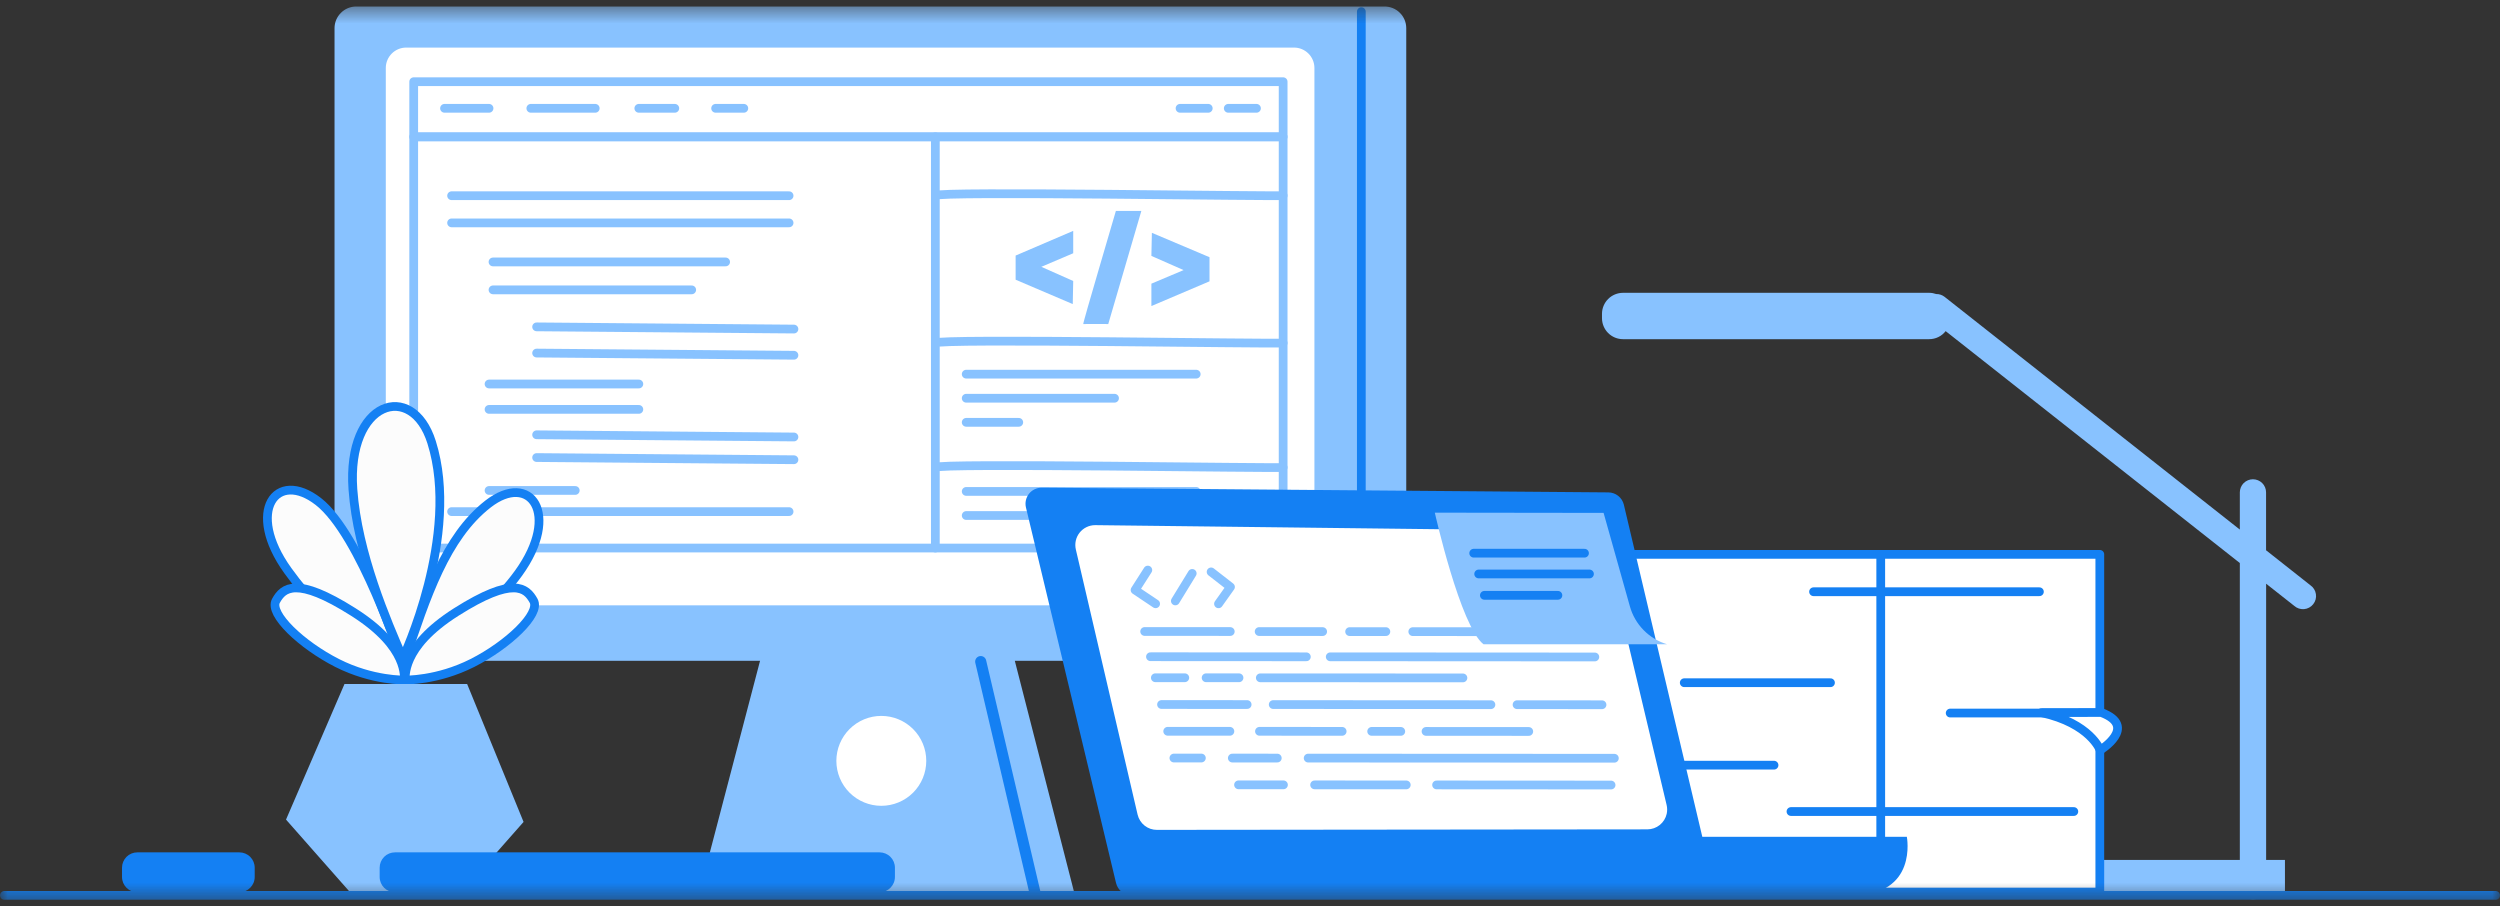 <svg width="160" height="58" viewBox="0 0 160 58" fill="none" xmlns="http://www.w3.org/2000/svg">
<rect x="0" y="0" width="160" height="58" fill="#333333" stroke="none"/>
<mask id="mask0_696_21194" style="mask-type:luminance" maskUnits="userSpaceOnUse" x="0" y="0" width="160" height="58">
<path d="M0 0.416H160V57.584H0V0.416Z" fill="white"/>
</mask>
<g mask="url(#mask0_696_21194)">
<path d="M147.866 37.457L145.028 35.217V31.513C145.029 31.403 145.007 31.294 144.965 31.192C144.923 31.089 144.861 30.997 144.783 30.919C144.705 30.841 144.612 30.779 144.51 30.737C144.408 30.695 144.299 30.673 144.188 30.673C144.078 30.673 143.969 30.695 143.867 30.737C143.765 30.779 143.672 30.841 143.594 30.919C143.516 30.997 143.455 31.09 143.413 31.192C143.371 31.294 143.349 31.403 143.349 31.513V33.893L124.454 18.998C124.301 18.878 124.111 18.814 123.916 18.818C123.772 18.767 123.619 18.74 123.465 18.74H103.872C103.516 18.741 103.174 18.882 102.922 19.134C102.67 19.386 102.528 19.727 102.527 20.083V20.363C102.528 20.72 102.669 21.062 102.922 21.314C103.174 21.566 103.516 21.707 103.872 21.707H123.465C123.669 21.707 123.87 21.661 124.053 21.572C124.237 21.483 124.397 21.353 124.522 21.192L143.349 36.034V55.037H127.431V57.304H143.59C143.669 57.384 143.762 57.448 143.865 57.492C144.075 57.579 144.31 57.579 144.519 57.492C144.622 57.448 144.716 57.384 144.794 57.304H146.237V55.037H145.032V37.357L146.831 38.775C146.917 38.852 147.017 38.909 147.126 38.945C147.235 38.981 147.35 38.994 147.464 38.984C147.578 38.974 147.689 38.94 147.789 38.885C147.89 38.831 147.978 38.756 148.048 38.665C148.119 38.576 148.171 38.472 148.201 38.361C148.23 38.251 148.236 38.135 148.218 38.022C148.202 37.909 148.162 37.8 148.101 37.703C148.041 37.606 147.961 37.522 147.866 37.457Z" fill="#88C2FF"/>
<path d="M134.388 35.478H102.445V57.092H134.388V35.478Z" fill="white" stroke="#1480F3" stroke-width="0.56" stroke-linecap="round" stroke-linejoin="round"/>
<path d="M120.367 35.272V57.214" stroke="#1480F3" stroke-width="0.56" stroke-linejoin="round"/>
<path d="M116.067 37.871H130.522M124.812 45.635H134.099M114.622 51.938H132.725M117.151 43.694H107.792M102.445 48.971H113.538" stroke="#1480F3" stroke-width="0.56" stroke-linecap="round" stroke-linejoin="round"/>
<path d="M134.482 45.6C136.867 46.502 134.411 48.01 134.411 48.01C134.411 48.01 133.796 46.3 130.652 45.607L134.482 45.6Z" fill="white" stroke="#1480F3" stroke-width="0.56" stroke-linecap="round" stroke-linejoin="round"/>
<path d="M88.616 0.416H22.794C22.427 0.417 22.076 0.563 21.817 0.823C21.557 1.082 21.411 1.433 21.41 1.8V40.909C21.411 41.276 21.557 41.627 21.816 41.887C22.076 42.146 22.427 42.292 22.794 42.293H48.643L44.849 56.776L68.856 57.538L64.948 42.292H88.616C88.983 42.291 89.334 42.145 89.594 41.886C89.853 41.627 89.999 41.276 90 40.909V1.799C89.999 1.432 89.853 1.081 89.594 0.822C89.334 0.563 88.983 0.417 88.616 0.416Z" fill="#88C2FF"/>
<path d="M56.404 51.572C57.167 51.572 57.899 51.269 58.439 50.73C58.978 50.19 59.281 49.458 59.281 48.695C59.281 47.932 58.978 47.201 58.439 46.661C57.899 46.121 57.167 45.818 56.404 45.818C55.641 45.818 54.91 46.121 54.37 46.661C53.831 47.201 53.527 47.932 53.527 48.695C53.527 49.458 53.831 50.19 54.37 50.73C54.91 51.269 55.641 51.572 56.404 51.572Z" fill="white"/>
<path d="M62.766 42.342L66.249 57.177" stroke="#1480F3" stroke-width="0.712" stroke-linecap="round" stroke-linejoin="round"/>
<path d="M82.817 3.045H25.997C25.276 3.045 24.691 3.63 24.691 4.351V37.435C24.691 38.156 25.276 38.741 25.997 38.741H82.817C83.538 38.741 84.123 38.156 84.123 37.436V4.351C84.123 3.63 83.538 3.045 82.817 3.045Z" fill="white"/>
<path d="M65 16.356V17.902L68.656 19.462L68.686 17.983L66.644 17.077L68.686 16.208V14.775L65 16.356Z" fill="#88C2FF"/>
<path d="M77.408 18.005V16.461L73.72 14.9L73.689 16.378L75.749 17.286L73.689 18.155V19.587L77.408 18.005Z" fill="#88C2FF"/>
<path d="M71.416 13.5C71.416 13.539 69.27 20.751 69.329 20.739C69.391 20.727 70.928 20.739 70.928 20.739L73.046 13.501H71.416V13.5Z" fill="#88C2FF"/>
<path d="M87.125 0.746V41.922" stroke="#1480F3" stroke-width="0.56" stroke-linecap="round" stroke-linejoin="round"/>
<path d="M59.862 8.756V35.074M82.12 12.515C81.895 12.591 59.862 12.215 59.862 12.515M82.12 21.951C81.895 22.026 59.862 21.65 59.862 21.951M82.12 29.915C81.895 29.991 59.862 29.615 59.862 29.915M61.837 23.946H76.557M61.837 25.487H71.33M61.837 27.029H65.201M61.837 31.451H76.557M61.837 32.993H71.33M28.902 12.526H50.501M28.902 14.264H50.501M28.902 32.743H50.501M31.552 16.764H46.44M31.552 18.551H44.269M34.344 20.919L50.812 21.06M34.344 22.596L50.812 22.736M34.344 27.826L50.812 27.967M34.344 29.283L50.812 29.423M31.299 24.576H40.886M31.299 26.201H40.886M31.299 31.389H36.816" stroke="#88C2FF" stroke-width="0.56" stroke-linecap="round" stroke-linejoin="round"/>
<path d="M82.121 8.756H26.477V35.075H82.121V8.756Z" stroke="#88C2FF" stroke-width="0.56" stroke-linecap="round" stroke-linejoin="round"/>
<path d="M28.449 6.932H31.298M40.884 6.932H43.187M45.8 6.932H47.604" stroke="#88C2FF" stroke-width="0.56" stroke-linecap="round" stroke-linejoin="round"/>
<path d="M78.609 6.932H80.414M75.523 6.932H77.328" stroke="#88C2FF" stroke-width="0.56" stroke-linecap="round" stroke-linejoin="round"/>
<path d="M33.973 6.932H38.095" stroke="#88C2FF" stroke-width="0.56" stroke-linecap="round" stroke-linejoin="round"/>
<path d="M82.121 5.229H26.477V8.756H82.121V5.229Z" stroke="#88C2FF" stroke-width="0.56" stroke-linecap="round" stroke-linejoin="round"/>
<path d="M25.7 42.278C23.927 41.748 21.157 40.318 18.422 36.521C15.688 32.724 17.676 29.99 20.382 32.103C23.087 34.217 25.7 42.278 25.7 42.278Z" fill="#FCFCFC" stroke="#1480F3" stroke-width="0.56" stroke-linecap="round" stroke-linejoin="round"/>
<path d="M25.783 42.122C24.766 39.774 22.879 35.439 22.586 31.318C22.184 25.65 26.373 24.328 27.624 28.306C29.496 34.276 25.782 42.122 25.782 42.122H25.783Z" fill="#FCFCFC" stroke="#1480F3" stroke-width="0.56" stroke-linecap="round" stroke-linejoin="round"/>
<path d="M33.188 36.68C35.926 32.883 33.934 30.149 31.228 32.261C28.523 34.373 27.276 38.174 25.91 42.279C25.907 42.279 30.45 40.477 33.188 36.68Z" fill="#FCFCFC" stroke="#1480F3" stroke-width="0.56" stroke-linecap="round" stroke-linejoin="round"/>
<path d="M25.907 43.521C25.814 43.397 26.249 41.469 22.607 39.165C18.967 36.862 18.129 37.606 17.663 38.448C17.196 39.289 19.311 41.281 21.581 42.433C23.851 43.583 25.907 43.521 25.907 43.521Z" fill="#FCFCFC" stroke="#1480F3" stroke-width="0.56" stroke-linecap="round" stroke-linejoin="round"/>
<path d="M25.906 43.521C26 43.397 25.564 41.469 29.205 39.165C32.845 36.862 33.683 37.606 34.15 38.448C34.616 39.289 32.503 41.282 30.232 42.431C27.961 43.579 25.906 43.521 25.906 43.521Z" fill="#FCFCFC" stroke="#1480F3" stroke-width="0.56" stroke-linecap="round" stroke-linejoin="round"/>
<path d="M22.537 57.255L18.305 52.454L22.048 43.775H29.896L33.508 52.603L29.408 57.255H22.537Z" fill="#88C2FF"/>
<path d="M56.293 54.551H25.28C25.019 54.551 24.769 54.654 24.585 54.838C24.401 55.023 24.298 55.272 24.298 55.533V56.125C24.298 56.667 24.738 57.107 25.28 57.107H56.293C56.835 57.107 57.275 56.667 57.275 56.125V55.533C57.275 55.272 57.171 55.023 56.987 54.838C56.803 54.654 56.553 54.551 56.293 54.551ZM15.319 54.551H8.791C8.53 54.551 8.28 54.654 8.096 54.838C7.912 55.023 7.809 55.272 7.809 55.533V56.125C7.809 56.667 8.249 57.107 8.791 57.107H15.319C15.861 57.107 16.301 56.667 16.301 56.125V55.533C16.301 55.272 16.197 55.023 16.013 54.838C15.829 54.654 15.579 54.551 15.319 54.551Z" fill="#1480F3"/>
<path d="M66.654 31.213L102.932 31.513C103.162 31.514 103.385 31.593 103.565 31.735C103.746 31.878 103.873 32.077 103.927 32.301L108.948 53.557H122.038C122.038 53.557 122.764 57.305 118.533 57.305H72.423C72.193 57.304 71.97 57.226 71.789 57.083C71.609 56.94 71.482 56.741 71.428 56.517L65.659 32.47C65.624 32.32 65.624 32.164 65.658 32.014C65.692 31.863 65.759 31.723 65.854 31.602C65.95 31.481 66.071 31.384 66.21 31.316C66.348 31.249 66.5 31.214 66.654 31.213Z" fill="#1480F3"/>
<path d="M106.664 51.518L102.73 34.958C102.664 34.681 102.506 34.434 102.283 34.257C102.059 34.08 101.783 33.983 101.497 33.982L70.091 33.609C69.899 33.609 69.71 33.652 69.537 33.736C69.364 33.819 69.213 33.941 69.094 34.091C68.975 34.242 68.891 34.417 68.85 34.605C68.809 34.792 68.811 34.987 68.855 35.173L72.807 52.137C72.873 52.415 73.031 52.663 73.255 52.84C73.479 53.017 73.756 53.113 74.041 53.112L105.432 53.079C105.721 53.078 106 52.98 106.225 52.799C106.45 52.618 106.606 52.367 106.669 52.085C106.71 51.898 106.708 51.705 106.664 51.518Z" fill="white"/>
<path d="M73.46 36.484L72.644 37.761L73.96 38.642M75.222 38.46L76.302 36.698M77.511 36.601L78.751 37.566L77.984 38.644M79.266 50.229L82.141 50.23M84.135 50.231L90.001 50.234M91.942 50.235L103.109 50.242M75.129 48.514H76.888M78.868 48.516L81.746 48.517M83.722 48.518L103.319 48.528M74.733 46.802L78.713 46.804M80.606 46.804L85.898 46.807M91.266 46.81L97.841 46.814M87.787 46.808L89.65 46.809M74.338 45.089L79.817 45.091M81.486 45.092L95.419 45.1M97.091 45.1L102.529 45.104M77.191 43.377L79.297 43.378M80.66 43.38L93.627 43.386M73.942 43.376H75.826M73.63 42.03L83.606 42.036M85.135 42.036L102.069 42.046M73.258 40.415L78.737 40.418M80.585 40.419L84.65 40.422M86.376 40.423H88.695M90.418 40.425L95.413 40.427M97.138 40.428H98.481" stroke="#88C2FF" stroke-width="0.56" stroke-linecap="round" stroke-linejoin="round"/>
<path d="M91.828 32.81C91.828 32.81 93.461 40.089 94.948 41.235H106.698C106.125 41.064 105.606 40.751 105.188 40.324C104.77 39.897 104.467 39.371 104.309 38.794L102.63 32.825L91.828 32.81Z" fill="#88C2FF"/>
<path d="M94.317 35.404H101.408M94.635 36.734H101.726M95 38.101H99.706M0.281 57.304H159.72" stroke="#1480F3" stroke-width="0.56" stroke-linecap="round" stroke-linejoin="round"/>
</g>
</svg>

